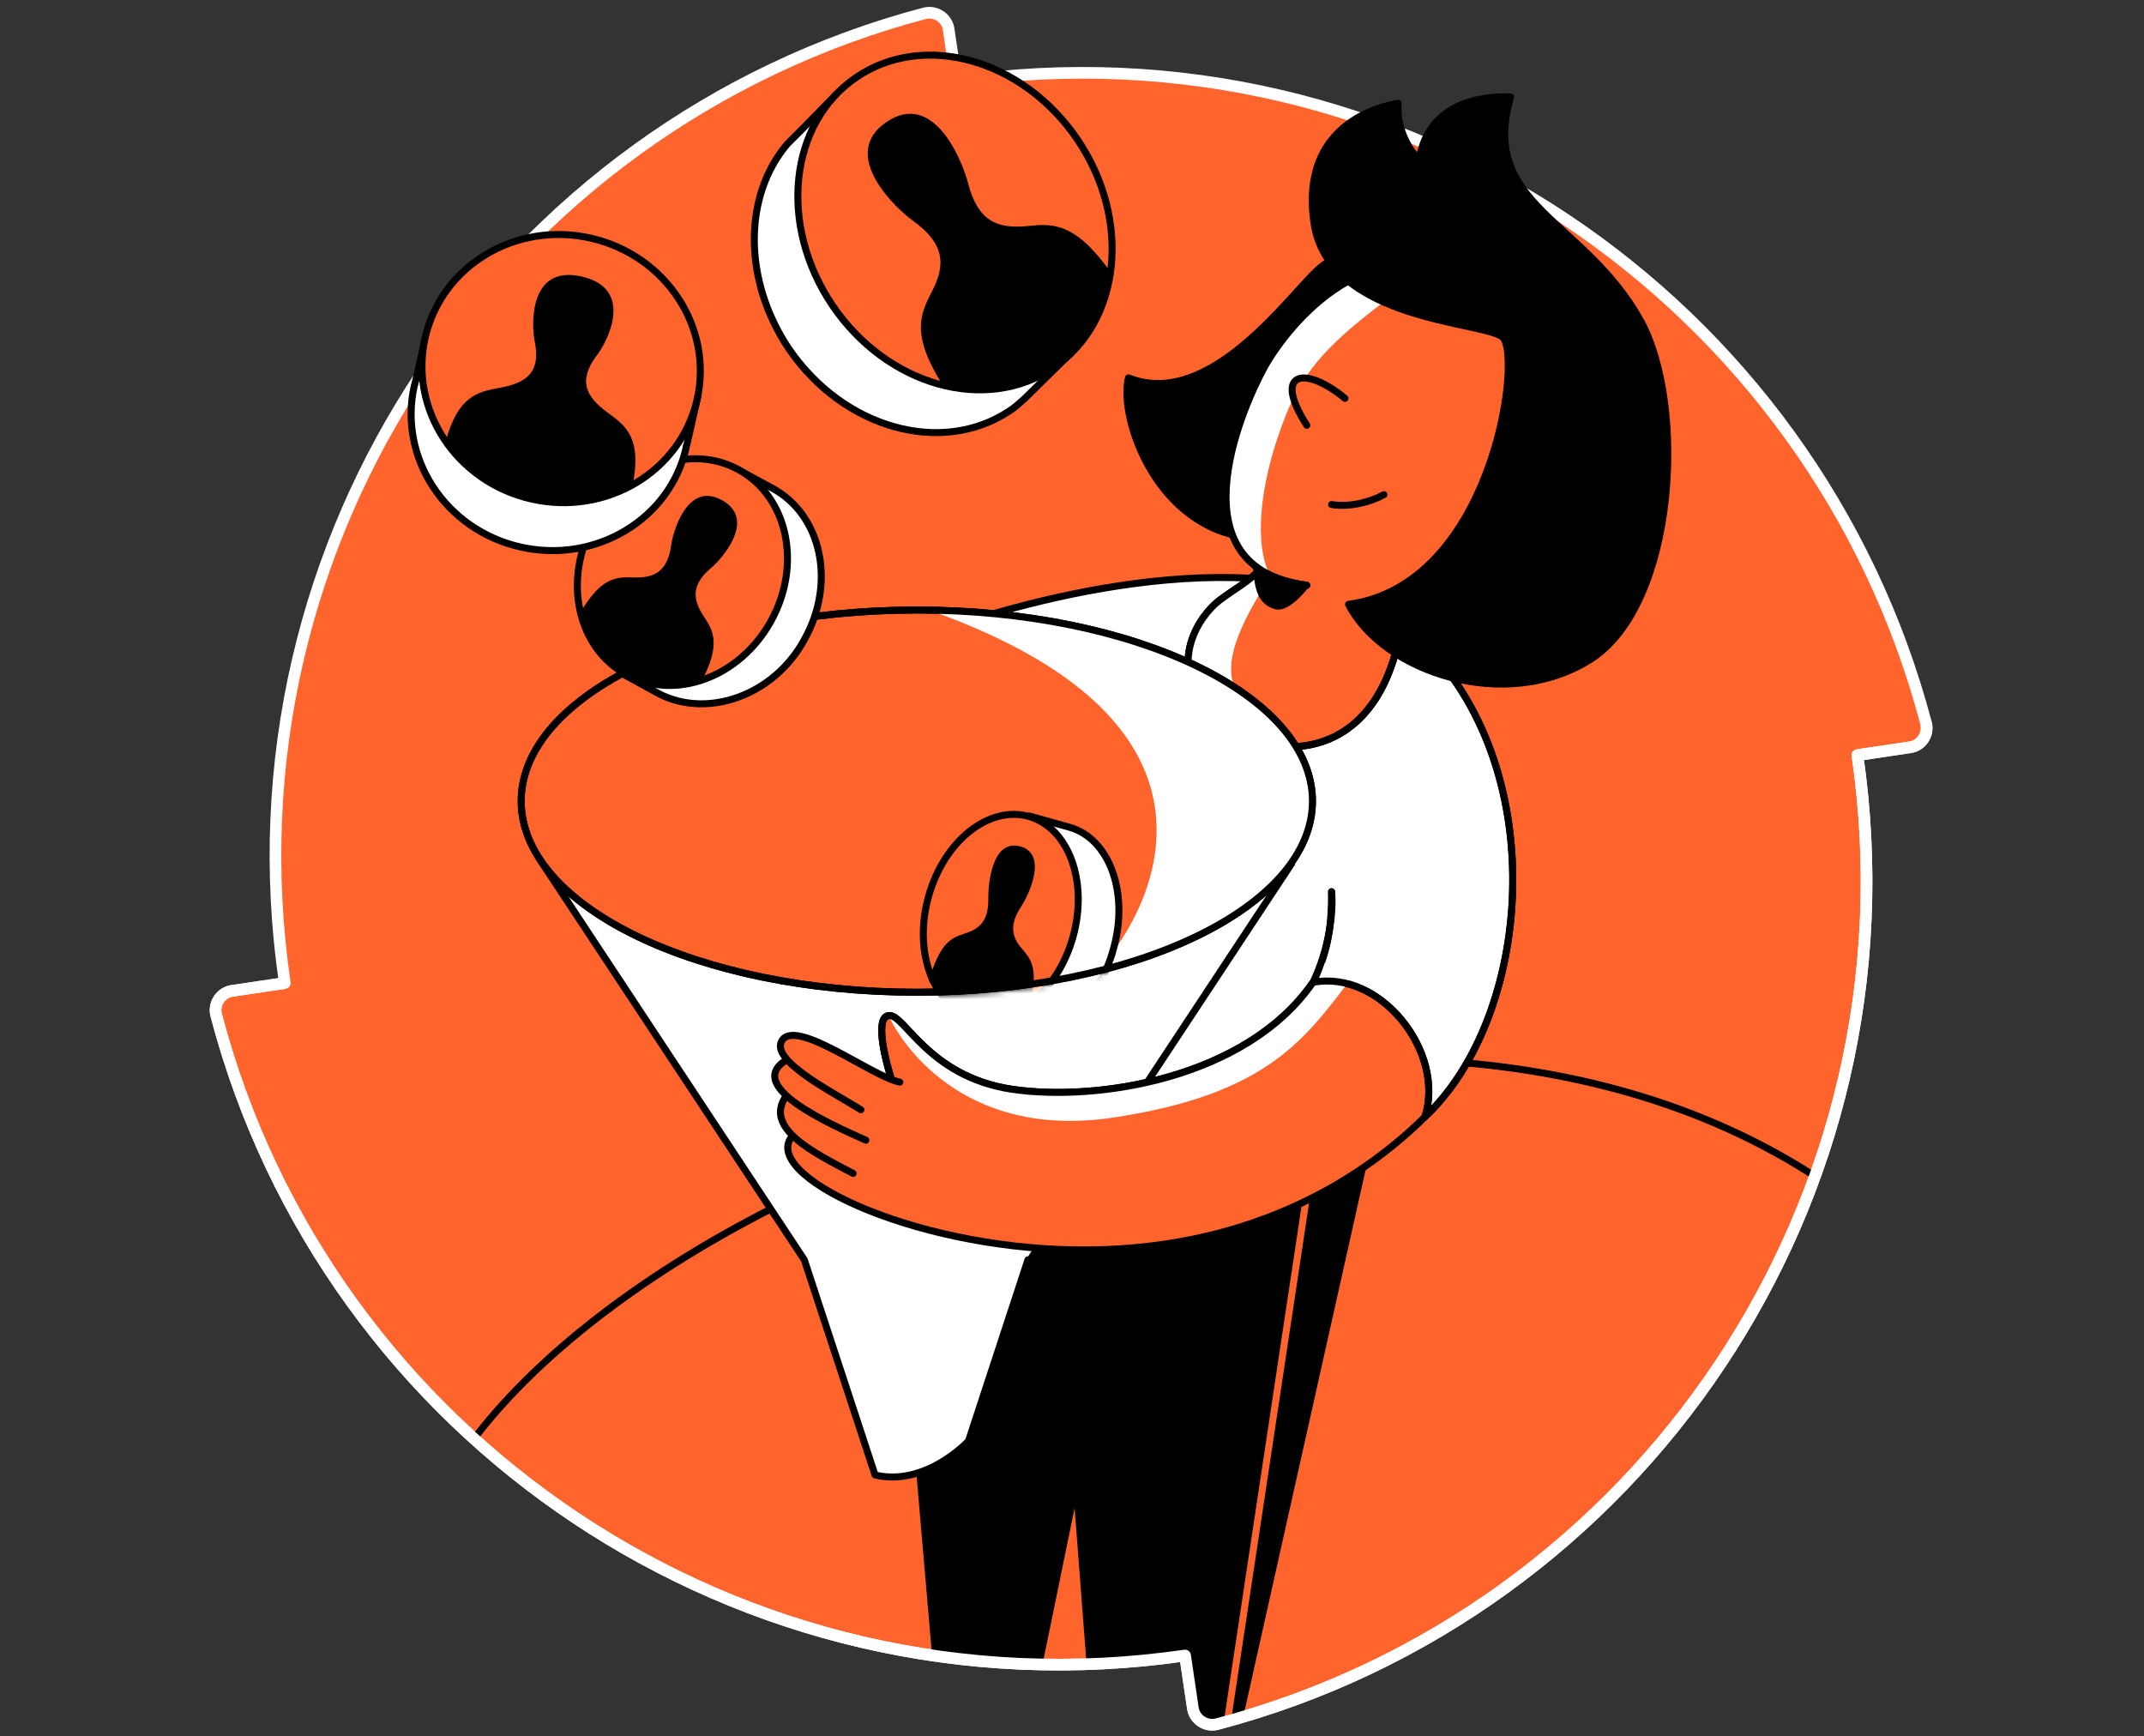 <svg xmlns="http://www.w3.org/2000/svg" width="368" height="298" viewBox="0 0 368 298" fill="none"><rect x="0" y="0" width="368" height="298" fill="#333333" stroke="none"/><mask id="mask0_633_243" style="mask-type:luminance" maskUnits="userSpaceOnUse" x="0" y="0" width="368" height="298"><path d="M368 0H0V297.99H368V0Z" fill="white"></path></mask><g mask="url(#mask0_633_243)"><path d="M164.168 14.067L162.831 5.078C162.589 3.134 160.645 1.798 158.701 2.284C86.056 21.478 37.708 92.543 48.884 168.711L39.894 170.047C37.951 170.29 36.614 172.234 37.1 174.177C56.172 246.822 127.238 295.171 203.406 284.116L204.742 293.106C204.985 295.049 206.928 296.386 208.872 295.9C281.517 276.827 329.866 205.762 318.811 129.594L327.801 128.258C329.744 128.015 331.08 126.071 330.595 124.128C311.401 51.362 240.335 3.013 164.168 14.067Z" fill="#FF642D" stroke="white" stroke-width="2" stroke-linejoin="round"></path><mask id="mask1_633_243" style="mask-type:alpha" maskUnits="userSpaceOnUse" x="37" y="2" width="294" height="295"><path d="M164.168 14.067L162.831 5.078C162.589 3.134 160.645 1.798 158.701 2.284C86.056 21.478 37.708 92.543 48.884 168.711L39.894 170.047C37.951 170.29 36.614 172.234 37.1 174.177C56.172 246.822 127.238 295.171 203.406 284.116L204.742 293.106C204.985 295.049 206.928 296.386 208.872 295.9C281.517 276.827 329.866 205.762 318.811 129.594L327.801 128.258C329.744 128.015 331.08 126.071 330.595 124.128C311.401 51.362 240.335 3.013 164.168 14.067Z" fill="#45E0A8"></path></mask><g mask="url(#mask1_633_243)"><path d="M73.787 259.213C99.905 203.211 241.307 148.788 317.596 206.126" stroke="black" stroke-width="1.2" stroke-miterlimit="10" stroke-linecap="round" stroke-linejoin="round"></path><path d="M235.112 194.829L211.545 300.151L188.342 301.731L180.324 197.258" fill="black"></path><path d="M235.112 194.829L211.545 300.151L188.342 301.731L180.324 197.258" stroke="black" stroke-width="1.2" stroke-miterlimit="10" stroke-linecap="round" stroke-linejoin="round"></path><path d="M193.566 211.35L177.045 291.891H161.253L153.6 203.089" fill="black"></path><path d="M193.566 211.35L177.045 291.891H161.253L153.6 203.089" stroke="black" stroke-width="1.2" stroke-miterlimit="10" stroke-linecap="round" stroke-linejoin="round"></path><path d="M225.272 198.594L210.452 296.871" stroke="#FF642D" stroke-width="1.2" stroke-miterlimit="10" stroke-linecap="round" stroke-linejoin="round"></path></g><path d="M189.8 193.128L225.272 188.147L236.812 171.626L241.307 148.788L215.553 133.846H187.006L172.307 177.7L189.8 193.128Z" fill="white"></path><path d="M92.617 147.452L138.05 216.209L150.198 253.139C158.944 255.204 166.233 247.308 166.233 247.308L176.437 216.209H176.802L222.114 147.573L92.617 147.452Z" fill="white" stroke="black" stroke-width="1.2" stroke-miterlimit="10" stroke-linecap="round" stroke-linejoin="round"></path><path d="M140.236 182.317L134.793 187.859L137.685 193.25L142.18 201.753L154.935 205.276L201.34 206.127L224.057 198.959L244.587 191.67V185.475L244.486 181.132L240.578 175.271L234.261 170.29L231.033 168.714L227.701 169.197L223.571 170.897L215.675 177.943L203.041 184.017L186.884 187.176L174.979 187.054L163.56 183.774L159.187 180.13L156.028 176.971L154.449 174.542L151.776 174.785L151.412 178.065L152.902 185.272L151.776 184.746L140.236 182.317Z" fill="#FF642D"></path><path d="M165.868 106.757C186.156 100.197 226.122 91.815 244.587 110.644C266.453 132.875 262.809 174.542 244.587 191.671C248.11 180.495 236.934 166.403 225.393 168.59C228.066 163.002 228.552 158.872 228.552 153.041" fill="white"></path><path d="M165.868 106.757C186.156 100.197 226.122 91.815 244.587 110.644C266.453 132.875 262.809 174.542 244.587 191.671C248.11 180.495 236.934 166.403 225.393 168.59C228.066 163.002 228.552 158.872 228.552 153.041" stroke="black" stroke-width="1.2" stroke-miterlimit="10" stroke-linecap="round" stroke-linejoin="round"></path><path d="M219.076 94.244C215.553 99.467 212.881 100.318 209.358 102.99C205.835 105.663 200.368 113.68 207.171 122.062C213.974 130.444 239.363 135.304 241.185 101.168" fill="#FF642D"></path><path d="M219.076 94.244C215.553 99.467 212.881 100.318 209.358 102.99C205.835 105.663 200.368 113.68 207.171 122.062C213.974 130.444 239.363 135.304 241.185 101.168" stroke="black" stroke-width="1.2" stroke-miterlimit="10" stroke-linecap="round" stroke-linejoin="round"></path><path d="M225.272 168.71C213.853 185.11 188.221 189.119 173.643 186.932C159.187 184.745 155.178 173.812 152.506 174.298C149.833 174.662 152.506 183.895 153.113 185.474" stroke="black" stroke-width="1.2" stroke-miterlimit="10" stroke-linecap="round" stroke-linejoin="round"></path><path d="M244.587 191.671C233.046 203.09 213.488 214.873 184.697 214.509C155.907 214.144 130.032 201.389 136.105 194.829" fill="#FF642D"></path><path d="M244.587 191.671C233.046 203.09 213.488 214.873 184.697 214.509C155.907 214.144 130.032 201.389 136.105 194.829" stroke="black" stroke-width="1.2" stroke-miterlimit="10" stroke-linecap="round" stroke-linejoin="round"></path><path d="M146.432 201.388C139.507 197.744 131.125 193.613 134.891 188.147L146.432 201.388Z" fill="#FF642D"></path><path d="M146.432 201.388C139.507 197.744 131.125 193.613 134.891 188.147" stroke="black" stroke-width="1.2" stroke-miterlimit="10" stroke-linecap="round" stroke-linejoin="round"></path><path d="M148.618 195.679C142.666 193.006 127.359 186.325 135.134 181.83L148.618 195.679Z" fill="#FF642D"></path><path d="M148.618 195.679C142.666 193.006 127.359 186.325 135.134 181.83" stroke="black" stroke-width="1.2" stroke-miterlimit="10" stroke-linecap="round" stroke-linejoin="round"></path><path d="M147.767 190.454C142.665 187.296 132.339 182.072 134.162 178.671C136.47 174.54 149.59 184.745 154.449 185.717" fill="#FF642D"></path><path d="M147.767 190.454C142.665 187.296 132.339 182.072 134.162 178.671C136.47 174.54 149.59 184.745 154.449 185.717" stroke="black" stroke-width="1.2" stroke-miterlimit="10" stroke-linecap="round" stroke-linejoin="round"></path><path d="M211.909 117.932C209.358 112.101 215.675 102.99 217.861 99.102L216.039 98.009C213.853 100.196 211.787 101.046 209.358 102.99C206.321 105.298 201.705 111.736 205.106 119.025C208.993 120.361 213.488 121.333 211.909 117.932Z" fill="white"></path><path d="M219.076 94.244C215.553 99.467 212.881 100.318 209.358 102.99C205.835 105.663 200.368 113.68 207.171 122.062C213.974 130.444 239.363 135.304 241.185 101.168" stroke="black" stroke-width="1.2" stroke-miterlimit="10" stroke-linecap="round" stroke-linejoin="round"></path><path d="M225.272 168.71C213.853 185.109 188.221 189.118 173.643 186.932C159.309 184.867 155.178 174.176 152.627 174.298C152.627 174.419 152.627 174.662 152.749 174.784C154.206 177.821 164.532 195.8 191.136 191.791C217.74 187.782 224.057 178.185 232.075 167.738L227.337 165.187L225.272 168.71Z" fill="white"></path><path d="M225.272 168.71C213.853 185.11 188.221 189.119 173.643 186.932C159.187 184.745 155.178 173.812 152.506 174.298C149.982 174.642 152.225 182.897 152.994 185.143M152.994 185.143C152.96 185.055 153.039 185.275 152.994 185.143Z" stroke="black" stroke-width="1.2" stroke-miterlimit="10" stroke-linecap="round" stroke-linejoin="round"></path><path d="M244.587 110.643C266.453 132.874 262.809 174.541 244.587 191.67C248.11 180.494 236.934 166.402 225.393 168.589C228.066 163.001 228.916 156.562 228.552 153.039" stroke="black" stroke-width="1.2" stroke-miterlimit="10" stroke-linecap="round" stroke-linejoin="round"></path><path d="M215.675 97.281C215.918 101.411 216.647 103.233 218.955 103.962C221.384 104.691 225.341 98.862 225.341 98.862L215.675 97.281Z" fill="black" stroke="black" stroke-width="1.2" stroke-miterlimit="10" stroke-linecap="round" stroke-linejoin="round"></path><path d="M220.047 90.721L227.579 108.214L248.838 105.299L255.762 83.068L220.047 90.721Z" fill="#FF642D"></path><path d="M244.587 48.688C238.878 42.493 231.346 41.764 226.365 46.137C221.385 50.51 207.657 70.433 193.687 64.845C191.987 71.769 198.546 90.841 214.703 92.299" fill="black"></path><path d="M244.587 48.688C238.878 42.493 231.346 41.764 226.365 46.137C221.385 50.51 207.657 70.433 193.687 64.845C191.987 71.769 198.546 90.841 214.703 92.299" stroke="black" stroke-width="1.2" stroke-miterlimit="10" stroke-linecap="round" stroke-linejoin="round"></path><path d="M258.8 88.412C265.846 79.666 269.126 58.285 252.24 48.445C235.355 38.605 221.384 55.248 217.011 63.023C212.759 70.798 201.462 97.523 224.3 100.439" fill="#FF642D"></path><path d="M258.8 88.412C265.846 79.666 269.126 58.285 252.24 48.445C235.355 38.605 221.384 55.248 217.011 63.023C212.759 70.798 201.462 97.523 224.3 100.439" stroke="black" stroke-width="1.2" stroke-miterlimit="10" stroke-linecap="round" stroke-linejoin="round"></path><path d="M228.552 86.59C231.589 87.076 235.112 86.225 237.541 84.889" stroke="black" stroke-width="1.2" stroke-miterlimit="10" stroke-linecap="round" stroke-linejoin="round"></path><path d="M243.129 47.717L239.363 45.53C228.43 46.866 220.048 57.314 217.011 63.023C213.245 69.948 203.891 91.814 217.983 98.738C215.189 93.272 216.282 83.067 220.048 72.984C223.692 62.78 229.037 57.8 243.129 47.717Z" fill="white"></path><path d="M230.86 68.369C223.935 62.659 218.347 63.753 224.3 72.985L230.86 68.369Z" fill="#FF642D"></path><path d="M230.86 68.369C223.935 62.659 218.347 63.753 224.3 72.985" stroke="black" stroke-width="1.2" stroke-miterlimit="10" stroke-linecap="round" stroke-linejoin="round"></path><path d="M258.8 88.412C265.846 79.666 269.126 58.285 252.24 48.445C235.355 38.605 221.384 55.248 217.011 63.023C212.759 70.798 201.462 97.523 224.3 100.439" stroke="black" stroke-width="1.2" stroke-miterlimit="10" stroke-linecap="round" stroke-linejoin="round"></path><path d="M231.468 103.719C237.42 115.381 258.557 122.427 273.135 113.073C287.712 103.598 289.535 69.584 281.639 55.128C271.92 37.513 253.82 35.327 259.286 16.619C248.596 16.376 244.466 21.721 243.615 27.309C242.765 26.823 239.607 22.814 239.971 17.712C232.196 19.17 223.571 24.515 225.515 38.12C227.945 55.492 255.885 55.128 258.072 58.043C261.23 62.416 255.763 100.439 231.468 103.719Z" fill="black" stroke="black" stroke-width="1.2" stroke-miterlimit="10" stroke-linecap="round" stroke-linejoin="round"></path><path d="M135.452 90.012L130.667 87.368L128.669 90.983L133.454 93.627L135.452 90.012Z" fill="white" stroke="black" stroke-width="1.2" stroke-miterlimit="10" stroke-linecap="round" stroke-linejoin="round"></path><path d="M115.711 114.094L110.714 111.332L108.598 115.159L113.595 117.921L115.711 114.094Z" fill="white" stroke="black" stroke-width="1.2" stroke-miterlimit="10" stroke-linecap="round" stroke-linejoin="round"></path><path d="M157.365 170.29C194.869 170.29 225.272 155.605 225.272 137.49C225.272 119.375 194.869 104.691 157.365 104.691C119.861 104.691 89.458 119.375 89.458 137.49C89.458 155.605 119.861 170.29 157.365 170.29Z" fill="#FF642D" stroke="black" stroke-width="1.2" stroke-miterlimit="10" stroke-linecap="round" stroke-linejoin="round"></path><path d="M159.429 104.691C195.995 105.177 225.271 119.754 225.271 137.49C225.271 150.245 210.208 161.3 188.22 166.767C196.359 158.263 216.889 124.978 159.429 104.691Z" fill="white"></path><mask id="mask2_633_243" style="mask-type:alpha" maskUnits="userSpaceOnUse" x="88" y="104" width="138" height="67"><path d="M157.366 170.29C194.87 170.29 225.273 155.605 225.273 137.49C225.273 119.375 194.87 104.691 157.366 104.691C119.862 104.691 89.459 119.375 89.459 137.49C89.459 155.605 119.862 170.29 157.366 170.29Z" fill="#45E0A8" stroke="black" stroke-width="1.2" stroke-miterlimit="10" stroke-linecap="round" stroke-linejoin="round"></path></mask><g mask="url(#mask2_633_243)"><path d="M183.606 141.986L176.682 140.042L175.831 143.079C171.701 145.265 168.057 149.882 166.478 155.834C164.898 161.787 165.506 167.618 167.935 171.626L167.085 174.663L174.009 176.607C180.812 178.551 188.587 172.355 191.138 162.759C193.81 153.162 190.409 143.929 183.606 141.986Z" fill="white" stroke="black" stroke-width="1.2" stroke-miterlimit="10" stroke-linecap="round" stroke-linejoin="round"></path><path d="M184.186 160.752C186.818 151.248 183.396 142.004 176.542 140.106C169.689 138.208 161.999 144.374 159.367 153.879C156.735 163.383 160.157 172.627 167.01 174.525C173.864 176.423 181.553 170.257 184.186 160.752Z" fill="#FF642D" stroke="black" stroke-width="1.2" stroke-miterlimit="10" stroke-linecap="round" stroke-linejoin="round"></path><path d="M176.56 173.083C178.382 166.402 177.046 164.701 175.466 162.879C173.644 160.814 173.158 158.749 175.345 155.469C176.317 154.011 180.083 146.601 175.102 145.264C170.121 143.928 169.635 152.189 169.635 153.889C169.757 157.898 168.299 159.356 165.626 160.206C163.318 160.935 161.375 161.664 159.431 168.345L161.861 171.625L164.655 173.69L167.449 174.662L169.878 174.905L173.644 174.298L176.56 173.083Z" fill="black"></path></g><path d="M157.365 170.29C194.869 170.29 225.272 155.605 225.272 137.49C225.272 119.375 194.869 104.691 157.365 104.691C119.861 104.691 89.458 119.375 89.458 137.49C89.458 155.605 119.861 170.29 157.365 170.29Z" stroke="black" stroke-width="1.2" stroke-miterlimit="10" stroke-linecap="round" stroke-linejoin="round"></path><path d="M132.583 83.795L126.509 80.515L125.658 81.973C118.734 81.73 111.567 85.739 107.558 93.028C103.671 100.195 103.914 108.334 107.679 114.044L106.829 115.623L113.025 119.024C121.407 123.398 132.826 119.389 138.049 109.792C143.516 100.074 141.086 88.412 132.583 83.795Z" fill="white" stroke="black" stroke-width="1.2" stroke-miterlimit="10" stroke-linecap="round" stroke-linejoin="round"></path><path d="M132.336 106.584C137.691 96.895 135.225 85.279 126.828 80.639C118.431 75.998 107.284 80.09 101.929 89.779C96.574 99.467 99.04 111.083 107.437 115.724C115.834 120.364 126.982 116.272 132.336 106.584Z" fill="#FF642D" stroke="black" stroke-width="1.2" stroke-miterlimit="10" stroke-linecap="round" stroke-linejoin="round"></path><path d="M118.235 117.202C118.413 116.881 120.414 116.935 120.569 116.634C123.71 110.534 122.42 108.214 120.799 105.783C118.856 102.867 118.613 100.316 122.136 97.401C123.593 96.186 130.032 89.261 123.958 85.86C117.884 82.459 115.454 91.57 115.211 93.513C114.604 98.008 112.417 99.223 108.773 99.101C105.736 98.984 103.149 99.092 99.608 105.144C99.466 105.388 100.271 106.878 100.125 107.141L101.605 110.52L104.764 113.8L108.165 115.987L111.202 117.202L116.183 117.931L118.235 117.202Z" fill="black"></path><path d="M183.605 60.793L182.025 58.971C184.941 50.589 183.605 40.141 177.652 31.152C169.635 19.611 156.029 14.388 144.974 18.032L143.395 16.331L137.564 22.284C136.835 23.013 136.106 23.742 135.377 24.471L135.134 24.713C127.603 33.581 127.481 48.038 135.377 59.821C144.731 73.548 161.617 78.286 173.279 70.511C174.251 69.904 174.98 69.175 175.83 68.446L183.605 60.793Z" fill="white" stroke="black" stroke-width="1.2" stroke-miterlimit="10" stroke-linecap="round" stroke-linejoin="round"></path><path d="M180.824 63.117C192.429 55.246 194.265 37.703 184.926 23.933C175.587 10.163 158.608 5.38 147.004 13.251C135.399 21.122 133.563 38.665 142.902 52.435C152.241 66.205 169.219 70.988 180.824 63.117Z" fill="#FF642D" stroke="black" stroke-width="1.2" stroke-miterlimit="10" stroke-linecap="round" stroke-linejoin="round"></path><path d="M190.157 48.155C189.877 47.74 190.823 46.982 190.552 46.603C184.476 38.097 180.619 38.34 176.316 38.805C171.092 39.291 167.812 37.955 166.112 31.273C165.383 28.358 160.523 15.238 152.141 20.948C143.759 26.657 154.207 36.132 156.636 37.833C162.224 41.842 162.346 45.486 159.916 50.103C157.939 53.941 156.296 57.445 161.916 66.265C162.166 66.657 164.006 66.368 164.286 66.782H171.012L176.68 65.409L181.782 62.493L185.305 59.335L188.605 53.329L190.157 48.155Z" fill="black"></path><path d="M119.828 67.76L117.884 67.396C116.062 58.649 109.138 51.239 99.541 49.052C89.337 46.744 79.254 50.996 74.152 59.014L72.816 58.771L71.358 65.331C71.236 65.573 71.236 65.938 71.115 66.181C68.321 78.572 76.46 90.963 89.337 93.878C102.213 96.794 114.969 89.141 117.763 76.871C117.763 76.75 117.763 76.507 117.884 76.385L119.828 67.76Z" fill="white" stroke="black" stroke-width="1.2" stroke-miterlimit="10" stroke-linecap="round" stroke-linejoin="round"></path><path d="M119.65 68.577C122.469 56.214 114.307 43.81 101.421 40.872C88.534 37.934 75.803 45.574 72.984 57.938C70.165 70.301 78.326 82.705 91.213 85.643C104.1 88.581 116.831 80.941 119.65 68.577Z" fill="#FF642D" stroke="black" stroke-width="1.2" stroke-miterlimit="10" stroke-linecap="round" stroke-linejoin="round"></path><path d="M106.852 83.857C106.925 83.527 108.549 83.51 108.609 83.199C110.15 75.249 107.552 73.136 104.279 70.798C100.513 68.004 99.177 65.332 102.457 60.958C103.914 59.136 109.259 49.661 99.906 47.474C90.552 45.287 91.28 56.221 91.766 58.529C92.86 63.752 90.552 65.696 85.814 66.546C81.876 67.241 78.601 68.047 76.514 75.701C76.412 76.074 77.973 77.241 77.876 77.648L81.441 81.367L86.907 84.161L92.252 85.74L96.747 86.226L103.428 85.619L106.852 83.857Z" fill="black"></path><path d="M48.884 168.711L39.894 170.047C37.951 170.29 36.614 172.234 37.1 174.177C56.172 246.822 127.238 295.171 203.406 284.116L204.742 293.106C204.985 295.049 206.929 296.386 208.872 295.9C281.517 276.827 329.866 205.762 318.811 129.594L327.801 128.258C329.744 128.015 331.08 126.071 330.595 124.128" stroke="white" stroke-width="2" stroke-linejoin="round"></path></g></svg>